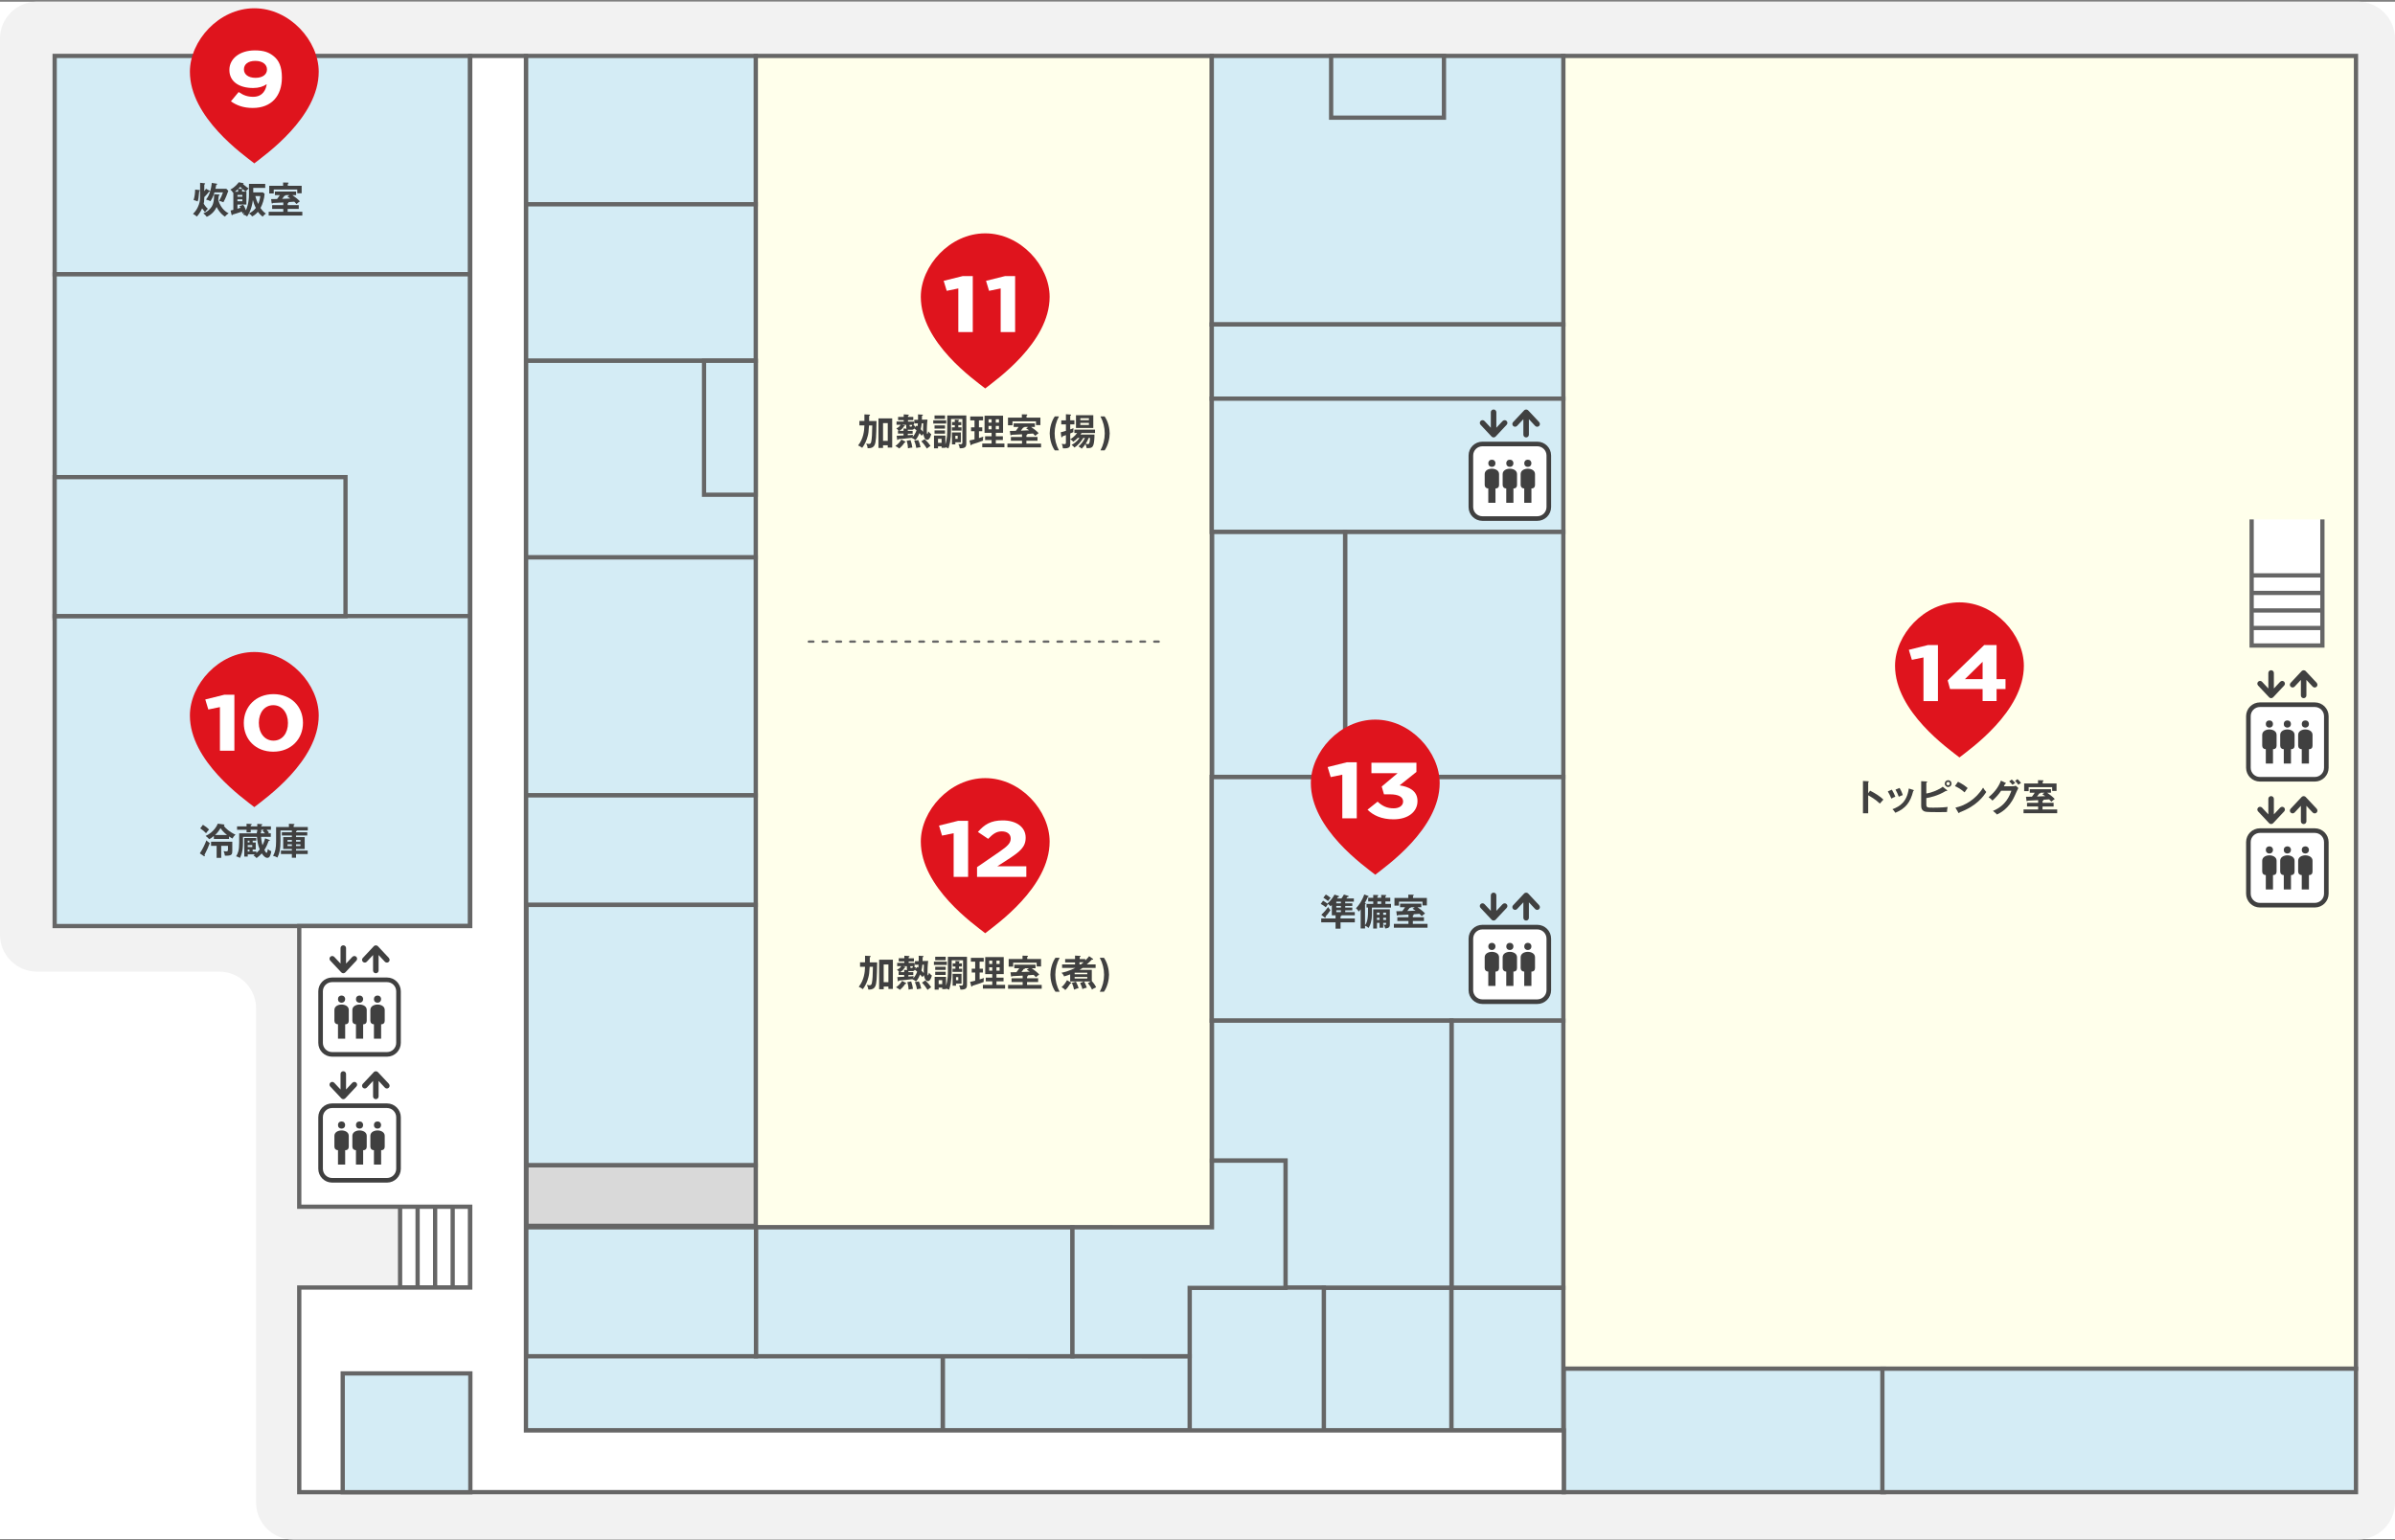 <svg width="1040" height="669" viewBox="0 0 1040 669" fill="none" xmlns="http://www.w3.org/2000/svg">
<rect x="0" y="0" width="1040" height="669" fill="#808080" stroke="none"/>
<g clip-path="url(#clip0_412_5066)">
<path d="M1040 0.74H0V668.53H1040V0.74Z" fill="white"/>
<path d="M674.54 0.74H16C7.2 0.74 0 7.94 0 16.74V406.04C0 414.84 7.2 422.04 16 422.04H95.21C104.01 422.04 111.21 429.24 111.21 438.04V652.72C111.21 661.52 118.41 668.72 127.21 668.72H1023.98C1032.78 668.72 1039.98 661.52 1039.98 652.72V16.74C1039.98 7.94 1032.78 0.74 1023.98 0.74H674.53H674.54Z" fill="#F2F2F2"/>
<path d="M204.18 523.8V559.26H173.73V523.8" fill="white"/>
<path d="M204.18 523.8V559.26H173.73V523.8" stroke="#666666" stroke-width="1.85" stroke-miterlimit="10"/>
<path d="M196.57 559.3V523.8" stroke="#666666" stroke-width="1.85" stroke-miterlimit="10"/>
<path d="M188.95 559.3V523.8" stroke="#666666" stroke-width="1.85" stroke-miterlimit="10"/>
<path d="M181.341 559.3V523.8" stroke="#666666" stroke-width="1.85" stroke-miterlimit="10"/>
<path d="M1023.06 24.29H678.68V594.52H1023.06V24.29Z" fill="#FFFFEB"/>
<path d="M1023.06 24.29H678.68V594.52H1023.06V24.29Z" stroke="#666666" stroke-width="1.85" stroke-miterlimit="10"/>
<path d="M526.2 24.29H328.17V533.13H526.2V24.29Z" fill="#FFFFEB"/>
<path d="M526.2 24.29H328.17V533.13H526.2V24.29Z" stroke="#666666" stroke-width="1.85" stroke-miterlimit="10"/>
<path d="M818.06 594.521H679.06V648.141H818.06V594.521Z" fill="#D4ECF5"/>
<path d="M818.06 594.521H679.06V648.141H818.06V594.521Z" stroke="#666666" stroke-width="1.85" stroke-miterlimit="10"/>
<path d="M1023.06 594.521H817.4V648.141H1023.06V594.521Z" fill="#D4ECF5"/>
<path d="M1023.06 594.521H817.4V648.141H1023.06V594.521Z" stroke="#666666" stroke-width="1.85" stroke-miterlimit="10"/>
<path d="M678.87 24.28H526.2V140.93H678.87V24.28Z" fill="#D4ECF5" stroke="#666666" stroke-width="1.85" stroke-miterlimit="10"/>
<path d="M328.17 24.29H228.39V88.76H328.17V24.29Z" fill="#D4ECF5" stroke="#666666" stroke-width="1.85" stroke-miterlimit="10"/>
<path d="M204.11 24.29H23.74V119.15H204.11V24.29Z" fill="#D4ECF5" stroke="#666666" stroke-width="1.85" stroke-miterlimit="10"/>
<path d="M204.11 119.15H23.74V268.5H204.11V119.15Z" fill="#D4ECF5" stroke="#666666" stroke-width="1.85" stroke-miterlimit="10"/>
<path d="M204.11 267.601H23.74V402.251H204.11V267.601Z" fill="#D4ECF5" stroke="#666666" stroke-width="1.85" stroke-miterlimit="10"/>
<path d="M328.17 88.75H228.39V156.71H328.17V88.75Z" fill="#D4ECF5" stroke="#666666" stroke-width="1.85" stroke-miterlimit="10"/>
<path d="M328.17 156.71H228.39V242.11H328.17V156.71Z" fill="#D4ECF5" stroke="#666666" stroke-width="1.85" stroke-miterlimit="10"/>
<path d="M328.17 242.11H228.39V345.47H328.17V242.11Z" fill="#D4ECF5" stroke="#666666" stroke-width="1.85" stroke-miterlimit="10"/>
<path d="M328.17 345.48H228.39V393.06H328.17V345.48Z" fill="#D4ECF5" stroke="#666666" stroke-width="1.85" stroke-miterlimit="10"/>
<path d="M328.17 393.061H228.6V506.171H328.17V393.061Z" fill="#D4ECF5" stroke="#666666" stroke-width="1.85" stroke-miterlimit="10"/>
<path d="M328.17 506.181H228.6V532.461H328.17V506.181Z" fill="#D9D9D9" stroke="#666666" stroke-width="1.85" stroke-miterlimit="10"/>
<path d="M328.18 156.71H305.72V214.9H328.18V156.71Z" fill="#D4ECF5" stroke="#666666" stroke-width="1.85" stroke-miterlimit="10"/>
<path d="M678.87 140.931H526.2V173.171H678.87V140.931Z" fill="#D4ECF5" stroke="#666666" stroke-width="1.85" stroke-miterlimit="10"/>
<path d="M678.87 173.17H526.2V231.07H678.87V173.17Z" fill="#D4ECF5" stroke="#666666" stroke-width="1.85" stroke-miterlimit="10"/>
<path d="M678.87 337.45H526.2V443.34H678.87V337.45Z" fill="#D4ECF5" stroke="#666666" stroke-width="1.85" stroke-miterlimit="10"/>
<path d="M678.87 443.34H630.29V559.41H678.87V443.34Z" fill="#D4ECF5" stroke="#666666" stroke-width="1.85" stroke-miterlimit="10"/>
<path d="M558.22 443.34H526.29V504.15H558.22V559.41H630.29V443.34H558.22Z" fill="#D4ECF5" stroke="#666666" stroke-width="1.85" stroke-miterlimit="10"/>
<path d="M678.86 231.07H584.09V337.45H678.86V231.07Z" fill="#D4ECF5" stroke="#666666" stroke-width="1.85" stroke-miterlimit="10"/>
<path d="M584.09 231.07H526.35V337.45H584.09V231.07Z" fill="#D4ECF5" stroke="#666666" stroke-width="1.85" stroke-miterlimit="10"/>
<path d="M678.87 559.41H630.22V621.34H678.87V559.41Z" fill="#D4ECF5" stroke="#666666" stroke-width="1.85" stroke-miterlimit="10"/>
<path d="M630.23 559.41H574.86V621.34H630.23V559.41Z" fill="#D4ECF5" stroke="#666666" stroke-width="1.85" stroke-miterlimit="10"/>
<path d="M574.85 559.29H516.61V621.51H574.85V559.29Z" fill="#D4ECF5" stroke="#666666" stroke-width="1.85" stroke-miterlimit="10"/>
<path d="M516.6 621.33H409.37V589.04L516.6 589.1V621.33Z" fill="#D4ECF5" stroke="#666666" stroke-width="1.85" stroke-miterlimit="10"/>
<path d="M409.36 589.04H218.23V621.33H409.36V589.04Z" fill="#D4ECF5" stroke="#666666" stroke-width="1.85" stroke-miterlimit="10"/>
<path d="M465.7 533.11H328.23V589.1H465.7V533.11Z" fill="#D4ECF5" stroke="#666666" stroke-width="1.85" stroke-miterlimit="10"/>
<path d="M328.27 533.11H228.5V589.1H328.27V533.11Z" fill="#D4ECF5" stroke="#666666" stroke-width="1.85" stroke-miterlimit="10"/>
<path d="M465.7 533.11V589.1H516.6V559.41H558.22V504.15H526.29V533.12L465.7 533.11Z" fill="#D4ECF5" stroke="#666666" stroke-width="1.85" stroke-miterlimit="10"/>
<path d="M679.06 621.33H228.39V24.28H204.18V402.25H129.94V524.16H204.18V559.26H129.94V648.15H204.27V648.14H679.06V621.33Z" fill="white" stroke="#666666" stroke-width="1.85" stroke-miterlimit="10"/>
<path d="M204.24 596.57H148.82V648.16H204.24V596.57Z" fill="#D4ECF5" stroke="#666666" stroke-width="1.85" stroke-miterlimit="10"/>
<path d="M977.75 225.62V280.39H1008.47V225.62" fill="white"/>
<path d="M977.75 225.62V280.39H1008.47V225.62" stroke="#666666" stroke-width="1.85" stroke-miterlimit="10"/>
<path d="M1008.51 249.93H977.75" stroke="#666666" stroke-width="1.85" stroke-miterlimit="10"/>
<path d="M1008.51 257.55H977.75" stroke="#666666" stroke-width="1.85" stroke-miterlimit="10"/>
<path d="M1008.51 265.16H977.75" stroke="#666666" stroke-width="1.85" stroke-miterlimit="10"/>
<path d="M1008.51 272.78H977.75" stroke="#666666" stroke-width="1.85" stroke-miterlimit="10"/>
<path d="M990.13 296.14L987.4 299.06V292.32C987.4 291.66 986.87 291.13 986.21 291.13C986.21 291.13 986.21 291.13 986.2 291.13C986.19 291.13 986.2 291.13 986.19 291.13C985.53 291.13 985 291.66 985 292.32V299.06L982.27 296.14C981.82 295.66 981.07 295.64 980.59 296.09C980.11 296.54 980.09 297.29 980.54 297.77L985.33 302.88C985.56 303.13 985.88 303.26 986.2 303.26C986.2 303.26 986.2 303.26 986.21 303.26C986.22 303.26 986.21 303.26 986.22 303.26C986.54 303.26 986.86 303.13 987.09 302.88L991.88 297.77C992.33 297.29 992.31 296.54 991.83 296.09C991.35 295.64 990.6 295.67 990.15 296.14H990.13Z" fill="#404040"/>
<path d="M1006.01 296.619L1001.22 291.509C1001.1 291.379 1000.94 291.289 1000.78 291.229C1000.78 291.229 1000.77 291.229 1000.76 291.219H1000.74C1000.66 291.189 1000.57 291.169 1000.48 291.159C1000.43 291.159 1000.38 291.149 1000.34 291.149C1000.3 291.149 1000.24 291.149 1000.2 291.159C1000.11 291.169 1000.03 291.189 999.94 291.219H999.92C999.92 291.219 999.91 291.219 999.9 291.229C999.74 291.289 999.58 291.379 999.46 291.509L994.67 296.619C994.22 297.099 994.24 297.849 994.72 298.299C995.2 298.749 995.95 298.729 996.4 298.249L999.13 295.329V302.069C999.13 302.729 999.66 303.259 1000.32 303.259C1000.32 303.259 1000.32 303.259 1000.33 303.259C1000.34 303.259 1000.33 303.259 1000.34 303.259C1001 303.259 1001.53 302.729 1001.53 302.069V295.339L1004.26 298.259C1004.71 298.739 1005.46 298.759 1005.94 298.309C1006.42 297.859 1006.44 297.109 1005.99 296.629L1006.01 296.619Z" fill="#404040"/>
<path d="M1005.18 306.1H981.34C978.578 306.1 976.34 308.338 976.34 311.1V333.49C976.34 336.251 978.578 338.49 981.34 338.49H1005.18C1007.94 338.49 1010.18 336.251 1010.18 333.49V311.1C1010.18 308.338 1007.94 306.1 1005.18 306.1Z" fill="white"/>
<path d="M1005.18 306.1H981.34C978.578 306.1 976.34 308.338 976.34 311.1V333.49C976.34 336.251 978.578 338.49 981.34 338.49H1005.18C1007.94 338.49 1010.18 336.251 1010.18 333.49V311.1C1010.18 308.338 1007.94 306.1 1005.18 306.1Z" stroke="#404040" stroke-width="2" stroke-linecap="round" stroke-linejoin="round"/>
<path fill-rule="evenodd" clip-rule="evenodd" d="M999.51 314.49C999.51 315.43 1000.14 316.05 1001.07 316.05C1002 316.05 1002.63 315.42 1002.63 314.49C1002.63 313.56 1002 312.93 1001.07 312.93C1000.14 312.93 999.51 313.56 999.51 314.49ZM991.7 314.49C991.7 315.43 992.33 316.05 993.26 316.05C994.19 316.05 994.82 315.42 994.82 314.49C994.82 313.56 994.19 312.93 993.26 312.93C992.33 312.93 991.7 313.56 991.7 314.49ZM983.9 314.49C983.9 315.43 984.53 316.05 985.46 316.05C986.39 316.05 987.02 315.42 987.02 314.49C987.02 313.56 986.39 312.93 985.46 312.93C984.53 312.93 983.9 313.56 983.9 314.49ZM987.02 331.67V325.43C988.11 325.43 988.58 324.8 988.58 323.87V319.19C988.58 317.63 987.02 316.85 985.46 316.85C983.9 316.85 982.34 317.63 982.34 319.19V323.87C982.34 324.81 982.97 325.43 983.9 325.43V331.67H987.02ZM994.83 331.67V325.43C995.92 325.43 996.39 324.8 996.39 323.87V319.19C996.39 317.63 994.83 316.85 993.27 316.85C991.71 316.85 990.15 317.63 990.15 319.19V323.87C990.15 324.81 990.78 325.43 991.71 325.43V331.67H994.83ZM1002.63 331.67V325.43C1003.72 325.43 1004.19 324.8 1004.19 323.87V319.19C1004.19 317.63 1002.63 316.85 1001.07 316.85C999.51 316.85 997.95 317.63 997.95 319.19V323.87C997.95 324.81 998.58 325.43 999.51 325.43V331.67H1002.63Z" fill="#404040"/>
<path d="M990.13 350.821L987.4 353.741V347.001C987.4 346.341 986.87 345.811 986.21 345.811C986.21 345.811 986.21 345.811 986.2 345.811C986.19 345.811 986.2 345.811 986.19 345.811C985.53 345.811 985 346.341 985 347.001V353.741L982.27 350.821C981.82 350.341 981.07 350.321 980.59 350.771C980.11 351.221 980.09 351.971 980.54 352.451L985.33 357.561C985.56 357.811 985.88 357.941 986.2 357.941C986.2 357.941 986.2 357.941 986.21 357.941C986.22 357.941 986.21 357.941 986.22 357.941C986.54 357.941 986.86 357.811 987.09 357.561L991.88 352.451C992.33 351.971 992.31 351.221 991.83 350.771C991.35 350.321 990.6 350.351 990.15 350.821H990.13Z" fill="#404040"/>
<path d="M1006.01 351.3L1001.22 346.19C1001.1 346.06 1000.94 345.97 1000.78 345.91C1000.78 345.91 1000.77 345.91 1000.76 345.9H1000.74C1000.66 345.87 1000.57 345.85 1000.48 345.84C1000.43 345.84 1000.38 345.83 1000.34 345.83C1000.3 345.83 1000.24 345.83 1000.2 345.84C1000.11 345.85 1000.03 345.87 999.94 345.9H999.92C999.92 345.9 999.91 345.9 999.9 345.91C999.74 345.97 999.58 346.06 999.46 346.19L994.67 351.3C994.22 351.78 994.24 352.53 994.72 352.98C995.2 353.43 995.95 353.41 996.4 352.93L999.13 350.01V356.75C999.13 357.41 999.66 357.94 1000.32 357.94C1000.32 357.94 1000.32 357.94 1000.33 357.94C1000.34 357.94 1000.33 357.94 1000.34 357.94C1001 357.94 1001.53 357.41 1001.53 356.75V350.02L1004.26 352.94C1004.71 353.42 1005.46 353.44 1005.94 352.99C1006.42 352.54 1006.44 351.79 1005.99 351.31L1006.01 351.3Z" fill="#404040"/>
<path d="M1005.18 360.791H981.34C978.578 360.791 976.34 363.03 976.34 365.791V388.181C976.34 390.942 978.578 393.181 981.34 393.181H1005.18C1007.94 393.181 1010.18 390.942 1010.18 388.181V365.791C1010.18 363.03 1007.94 360.791 1005.18 360.791Z" fill="white"/>
<path d="M1005.18 360.791H981.34C978.578 360.791 976.34 363.03 976.34 365.791V388.181C976.34 390.942 978.578 393.181 981.34 393.181H1005.18C1007.94 393.181 1010.18 390.942 1010.18 388.181V365.791C1010.18 363.03 1007.94 360.791 1005.18 360.791Z" stroke="#404040" stroke-width="2" stroke-linecap="round" stroke-linejoin="round"/>
<path fill-rule="evenodd" clip-rule="evenodd" d="M999.51 369.18C999.51 370.12 1000.14 370.74 1001.07 370.74C1002 370.74 1002.63 370.11 1002.63 369.18C1002.63 368.25 1002 367.62 1001.07 367.62C1000.14 367.62 999.51 368.25 999.51 369.18ZM991.7 369.18C991.7 370.12 992.33 370.74 993.26 370.74C994.19 370.74 994.82 370.11 994.82 369.18C994.82 368.25 994.19 367.62 993.26 367.62C992.33 367.62 991.7 368.25 991.7 369.18ZM983.9 369.18C983.9 370.12 984.53 370.74 985.46 370.74C986.39 370.74 987.02 370.11 987.02 369.18C987.02 368.25 986.39 367.62 985.46 367.62C984.53 367.62 983.9 368.25 983.9 369.18ZM987.02 386.35V380.11C988.11 380.11 988.58 379.48 988.58 378.55V373.87C988.58 372.31 987.02 371.53 985.46 371.53C983.9 371.53 982.34 372.31 982.34 373.87V378.55C982.34 379.49 982.97 380.11 983.9 380.11V386.35H987.02ZM994.83 386.35V380.11C995.92 380.11 996.39 379.48 996.39 378.55V373.87C996.39 372.31 994.83 371.53 993.27 371.53C991.71 371.53 990.15 372.31 990.15 373.87V378.55C990.15 379.49 990.78 380.11 991.71 380.11V386.35H994.83ZM1002.63 386.35V380.11C1003.72 380.11 1004.19 379.48 1004.19 378.55V373.87C1004.19 372.31 1002.63 371.53 1001.07 371.53C999.51 371.53 997.95 372.31 997.95 373.87V378.55C997.95 379.49 998.58 380.11 999.51 380.11V386.35H1002.63Z" fill="#404040"/>
<path d="M153 415.63L150.27 418.55V411.81C150.27 411.15 149.74 410.62 149.08 410.62C149.08 410.62 149.08 410.62 149.07 410.62C149.06 410.62 149.07 410.62 149.06 410.62C148.4 410.62 147.87 411.15 147.87 411.81V418.55L145.14 415.63C144.69 415.15 143.94 415.13 143.46 415.58C142.98 416.03 142.96 416.78 143.41 417.26L148.2 422.37C148.43 422.62 148.75 422.75 149.07 422.75C149.07 422.75 149.07 422.75 149.08 422.75C149.09 422.75 149.08 422.75 149.09 422.75C149.41 422.75 149.73 422.62 149.96 422.37L154.75 417.26C155.2 416.78 155.18 416.03 154.7 415.58C154.22 415.13 153.47 415.16 153.02 415.63H153Z" fill="#404040"/>
<path d="M168.88 416.11L164.09 411C163.97 410.87 163.81 410.78 163.65 410.72C163.65 410.72 163.64 410.72 163.63 410.71H163.61C163.53 410.68 163.44 410.66 163.35 410.65C163.3 410.65 163.25 410.64 163.21 410.64C163.17 410.64 163.11 410.64 163.07 410.65C162.98 410.66 162.9 410.68 162.81 410.71H162.79C162.79 410.71 162.78 410.71 162.77 410.72C162.61 410.78 162.45 410.87 162.33 411L157.54 416.11C157.09 416.59 157.11 417.34 157.59 417.79C158.07 418.24 158.82 418.22 159.27 417.74L162 414.82V421.56C162 422.22 162.53 422.75 163.19 422.75C163.19 422.75 163.19 422.75 163.2 422.75C163.21 422.75 163.2 422.75 163.21 422.75C163.87 422.75 164.4 422.22 164.4 421.56V414.83L167.13 417.75C167.58 418.23 168.33 418.25 168.81 417.8C169.29 417.35 169.31 416.6 168.86 416.12L168.88 416.11Z" fill="#404040"/>
<path d="M168.05 425.6H144.21C141.449 425.6 139.21 427.838 139.21 430.6V452.99C139.21 455.751 141.449 457.99 144.21 457.99H168.05C170.811 457.99 173.05 455.751 173.05 452.99V430.6C173.05 427.838 170.811 425.6 168.05 425.6Z" fill="white"/>
<path d="M168.05 425.6H144.21C141.449 425.6 139.21 427.838 139.21 430.6V452.99C139.21 455.751 141.449 457.99 144.21 457.99H168.05C170.811 457.99 173.05 455.751 173.05 452.99V430.6C173.05 427.838 170.811 425.6 168.05 425.6Z" stroke="#404040" stroke-width="2" stroke-linecap="round" stroke-linejoin="round"/>
<path fill-rule="evenodd" clip-rule="evenodd" d="M162.37 433.99C162.37 434.93 163 435.55 163.93 435.55C164.86 435.55 165.49 434.92 165.49 433.99C165.49 433.06 164.86 432.43 163.93 432.43C163 432.43 162.37 433.06 162.37 433.99ZM154.57 433.99C154.57 434.93 155.2 435.55 156.13 435.55C157.06 435.55 157.69 434.92 157.69 433.99C157.69 433.06 157.06 432.43 156.13 432.43C155.2 432.43 154.57 433.06 154.57 433.99ZM146.76 433.99C146.76 434.93 147.39 435.55 148.32 435.55C149.25 435.55 149.88 434.92 149.88 433.99C149.88 433.06 149.25 432.43 148.32 432.43C147.39 432.43 146.76 433.06 146.76 433.99ZM149.89 451.16V444.92C150.98 444.92 151.45 444.29 151.45 443.36V438.68C151.45 437.12 149.89 436.34 148.33 436.34C146.77 436.34 145.21 437.12 145.21 438.68V443.36C145.21 444.3 145.84 444.92 146.77 444.92V451.16H149.89ZM157.69 451.16V444.92C158.78 444.92 159.25 444.29 159.25 443.36V438.68C159.25 437.12 157.69 436.34 156.13 436.34C154.57 436.34 153.01 437.12 153.01 438.68V443.36C153.01 444.3 153.64 444.92 154.57 444.92V451.16H157.69ZM165.5 451.16V444.92C166.59 444.92 167.06 444.29 167.06 443.36V438.68C167.06 437.12 165.5 436.34 163.94 436.34C162.38 436.34 160.82 437.12 160.82 438.68V443.36C160.82 444.3 161.45 444.92 162.38 444.92V451.16H165.5Z" fill="#404040"/>
<path d="M652.5 392.74L649.77 395.66V388.92C649.77 388.26 649.24 387.73 648.58 387.73C648.58 387.73 648.58 387.73 648.57 387.73C648.56 387.73 648.57 387.73 648.56 387.73C647.9 387.73 647.37 388.26 647.37 388.92V395.66L644.64 392.74C644.19 392.26 643.44 392.24 642.96 392.69C642.48 393.14 642.46 393.89 642.91 394.37L647.7 399.48C647.93 399.73 648.25 399.86 648.57 399.86C648.57 399.86 648.57 399.86 648.58 399.86C648.59 399.86 648.58 399.86 648.59 399.86C648.91 399.86 649.23 399.73 649.46 399.48L654.25 394.37C654.7 393.89 654.68 393.14 654.2 392.69C653.72 392.24 652.97 392.27 652.52 392.74H652.5Z" fill="#404040"/>
<path d="M668.38 393.22L663.59 388.11C663.47 387.98 663.31 387.89 663.15 387.83C663.15 387.83 663.14 387.83 663.13 387.82H663.11C663.03 387.79 662.94 387.77 662.85 387.76C662.8 387.76 662.75 387.75 662.71 387.75C662.67 387.75 662.61 387.75 662.57 387.76C662.48 387.77 662.4 387.79 662.31 387.82H662.29C662.29 387.82 662.28 387.82 662.27 387.83C662.11 387.89 661.95 387.98 661.83 388.11L657.04 393.22C656.59 393.7 656.61 394.45 657.09 394.9C657.57 395.35 658.32 395.33 658.77 394.85L661.5 391.93V398.67C661.5 399.33 662.03 399.86 662.69 399.86C662.69 399.86 662.69 399.86 662.7 399.86C662.71 399.86 662.7 399.86 662.71 399.86C663.37 399.86 663.9 399.33 663.9 398.67V391.94L666.63 394.86C667.08 395.34 667.83 395.36 668.31 394.91C668.79 394.46 668.81 393.71 668.36 393.23L668.38 393.22Z" fill="#404040"/>
<path d="M667.55 402.711H643.71C640.949 402.711 638.71 404.95 638.71 407.711V430.101C638.71 432.862 640.949 435.101 643.71 435.101H667.55C670.311 435.101 672.55 432.862 672.55 430.101V407.711C672.55 404.95 670.311 402.711 667.55 402.711Z" fill="white"/>
<path d="M667.55 402.711H643.71C640.949 402.711 638.71 404.95 638.71 407.711V430.101C638.71 432.862 640.949 435.101 643.71 435.101H667.55C670.311 435.101 672.55 432.862 672.55 430.101V407.711C672.55 404.95 670.311 402.711 667.55 402.711Z" stroke="#404040" stroke-width="2" stroke-linecap="round" stroke-linejoin="round"/>
<path fill-rule="evenodd" clip-rule="evenodd" d="M661.88 411.1C661.88 412.04 662.51 412.66 663.44 412.66C664.37 412.66 665 412.03 665 411.1C665 410.17 664.37 409.54 663.44 409.54C662.51 409.54 661.88 410.17 661.88 411.1ZM654.07 411.1C654.07 412.04 654.7 412.66 655.63 412.66C656.56 412.66 657.19 412.03 657.19 411.1C657.19 410.17 656.56 409.54 655.63 409.54C654.7 409.54 654.07 410.17 654.07 411.1ZM646.27 411.1C646.27 412.04 646.9 412.66 647.83 412.66C648.76 412.66 649.39 412.03 649.39 411.1C649.39 410.17 648.76 409.54 647.83 409.54C646.9 409.54 646.27 410.17 646.27 411.1ZM649.39 428.27V422.03C650.48 422.03 650.95 421.4 650.95 420.47V415.79C650.95 414.23 649.39 413.45 647.83 413.45C646.27 413.45 644.71 414.23 644.71 415.79V420.47C644.71 421.41 645.34 422.03 646.27 422.03V428.27H649.39ZM657.19 428.27V422.03C658.28 422.03 658.75 421.4 658.75 420.47V415.79C658.75 414.23 657.19 413.45 655.63 413.45C654.07 413.45 652.51 414.23 652.51 415.79V420.47C652.51 421.41 653.14 422.03 654.07 422.03V428.27H657.19ZM665 428.27V422.03C666.09 422.03 666.56 421.4 666.56 420.47V415.79C666.56 414.23 665 413.45 663.44 413.45C661.88 413.45 660.32 414.23 660.32 415.79V420.47C660.32 421.41 660.95 422.03 661.88 422.03V428.27H665Z" fill="#404040"/>
<path d="M652.5 182.88L649.77 185.8V179.06C649.77 178.4 649.24 177.87 648.58 177.87C648.58 177.87 648.58 177.87 648.57 177.87C648.56 177.87 648.57 177.87 648.56 177.87C647.9 177.87 647.37 178.4 647.37 179.06V185.8L644.64 182.88C644.19 182.4 643.44 182.38 642.96 182.83C642.48 183.28 642.46 184.03 642.91 184.51L647.7 189.62C647.93 189.87 648.25 190 648.57 190C648.57 190 648.57 190 648.58 190C648.59 190 648.58 190 648.59 190C648.91 190 649.23 189.87 649.46 189.62L654.25 184.51C654.7 184.03 654.68 183.28 654.2 182.83C653.72 182.38 652.97 182.41 652.52 182.88H652.5Z" fill="#404040"/>
<path d="M668.38 183.36L663.59 178.25C663.47 178.12 663.31 178.03 663.15 177.97C663.15 177.97 663.14 177.97 663.13 177.96H663.11C663.03 177.93 662.94 177.91 662.85 177.9C662.8 177.9 662.75 177.89 662.71 177.89C662.67 177.89 662.61 177.89 662.57 177.9C662.48 177.91 662.4 177.93 662.31 177.96H662.29C662.29 177.96 662.28 177.96 662.27 177.97C662.11 178.03 661.95 178.12 661.83 178.25L657.04 183.36C656.59 183.84 656.61 184.59 657.09 185.04C657.57 185.49 658.32 185.47 658.77 184.99L661.5 182.07V188.81C661.5 189.47 662.03 190 662.69 190C662.69 190 662.69 190 662.7 190C662.71 190 662.7 190 662.71 190C663.37 190 663.9 189.47 663.9 188.81V182.08L666.63 185C667.08 185.48 667.83 185.5 668.31 185.05C668.79 184.6 668.81 183.85 668.36 183.37L668.38 183.36Z" fill="#404040"/>
<path d="M667.55 192.851H643.71C640.949 192.851 638.71 195.089 638.71 197.851V220.241C638.71 223.002 640.949 225.241 643.71 225.241H667.55C670.311 225.241 672.55 223.002 672.55 220.241V197.851C672.55 195.089 670.311 192.851 667.55 192.851Z" fill="white"/>
<path d="M667.55 192.851H643.71C640.949 192.851 638.71 195.089 638.71 197.851V220.241C638.71 223.002 640.949 225.241 643.71 225.241H667.55C670.311 225.241 672.55 223.002 672.55 220.241V197.851C672.55 195.089 670.311 192.851 667.55 192.851Z" stroke="#404040" stroke-width="2" stroke-linecap="round" stroke-linejoin="round"/>
<path fill-rule="evenodd" clip-rule="evenodd" d="M661.88 201.24C661.88 202.18 662.51 202.8 663.44 202.8C664.37 202.8 665 202.17 665 201.24C665 200.31 664.37 199.68 663.44 199.68C662.51 199.68 661.88 200.31 661.88 201.24ZM654.07 201.24C654.07 202.18 654.7 202.8 655.63 202.8C656.56 202.8 657.19 202.17 657.19 201.24C657.19 200.31 656.56 199.68 655.63 199.68C654.7 199.68 654.07 200.31 654.07 201.24ZM646.27 201.24C646.27 202.18 646.9 202.8 647.83 202.8C648.76 202.8 649.39 202.17 649.39 201.24C649.39 200.31 648.76 199.68 647.83 199.68C646.9 199.68 646.27 200.31 646.27 201.24ZM649.39 218.41V212.17C650.48 212.17 650.95 211.54 650.95 210.61V205.93C650.95 204.37 649.39 203.59 647.83 203.59C646.27 203.59 644.71 204.37 644.71 205.93V210.61C644.71 211.55 645.34 212.17 646.27 212.17V218.41H649.39ZM657.19 218.41V212.17C658.28 212.17 658.75 211.54 658.75 210.61V205.93C658.75 204.37 657.19 203.59 655.63 203.59C654.07 203.59 652.51 204.37 652.51 205.93V210.61C652.51 211.55 653.14 212.17 654.07 212.17V218.41H657.19ZM665 218.41V212.17C666.09 212.17 666.56 211.54 666.56 210.61V205.93C666.56 204.37 665 203.59 663.44 203.59C661.88 203.59 660.32 204.37 660.32 205.93V210.61C660.32 211.55 660.95 212.17 661.88 212.17V218.41H665Z" fill="#404040"/>
<path d="M153 470.321L150.27 473.241V466.501C150.27 465.841 149.74 465.311 149.08 465.311C149.08 465.311 149.08 465.311 149.07 465.311C149.06 465.311 149.07 465.311 149.06 465.311C148.4 465.311 147.87 465.841 147.87 466.501V473.241L145.14 470.321C144.69 469.841 143.94 469.821 143.46 470.271C142.98 470.721 142.96 471.471 143.41 471.951L148.2 477.061C148.43 477.311 148.75 477.441 149.07 477.441C149.07 477.441 149.07 477.441 149.08 477.441C149.09 477.441 149.08 477.441 149.09 477.441C149.41 477.441 149.73 477.311 149.96 477.061L154.75 471.951C155.2 471.471 155.18 470.721 154.7 470.271C154.22 469.821 153.47 469.851 153.02 470.321H153Z" fill="#404040"/>
<path d="M168.88 470.8L164.09 465.69C163.97 465.56 163.81 465.47 163.65 465.41C163.65 465.41 163.64 465.41 163.63 465.4H163.61C163.53 465.37 163.44 465.35 163.35 465.34C163.3 465.34 163.25 465.33 163.21 465.33C163.17 465.33 163.11 465.33 163.07 465.34C162.98 465.35 162.9 465.37 162.81 465.4H162.79C162.79 465.4 162.78 465.4 162.77 465.41C162.61 465.47 162.45 465.56 162.33 465.69L157.54 470.8C157.09 471.28 157.11 472.03 157.59 472.48C158.07 472.93 158.82 472.91 159.27 472.43L162 469.51V476.25C162 476.91 162.53 477.44 163.19 477.44C163.19 477.44 163.19 477.44 163.2 477.44C163.21 477.44 163.2 477.44 163.21 477.44C163.87 477.44 164.4 476.91 164.4 476.25V469.52L167.13 472.44C167.58 472.92 168.33 472.94 168.81 472.49C169.29 472.04 169.31 471.29 168.86 470.81L168.88 470.8Z" fill="#404040"/>
<path d="M168.05 480.291H144.21C141.449 480.291 139.21 482.53 139.21 485.291V507.681C139.21 510.442 141.449 512.681 144.21 512.681H168.05C170.811 512.681 173.05 510.442 173.05 507.681V485.291C173.05 482.53 170.811 480.291 168.05 480.291Z" fill="white"/>
<path d="M168.05 480.291H144.21C141.449 480.291 139.21 482.53 139.21 485.291V507.681C139.21 510.442 141.449 512.681 144.21 512.681H168.05C170.811 512.681 173.05 510.442 173.05 507.681V485.291C173.05 482.53 170.811 480.291 168.05 480.291Z" stroke="#404040" stroke-width="2" stroke-linecap="round" stroke-linejoin="round"/>
<path fill-rule="evenodd" clip-rule="evenodd" d="M162.37 488.68C162.37 489.62 163 490.24 163.93 490.24C164.86 490.24 165.49 489.61 165.49 488.68C165.49 487.75 164.86 487.12 163.93 487.12C163 487.12 162.37 487.75 162.37 488.68ZM154.57 488.68C154.57 489.62 155.2 490.24 156.13 490.24C157.06 490.24 157.69 489.61 157.69 488.68C157.69 487.75 157.06 487.12 156.13 487.12C155.2 487.12 154.57 487.75 154.57 488.68ZM146.76 488.68C146.76 489.62 147.39 490.24 148.32 490.24C149.25 490.24 149.88 489.61 149.88 488.68C149.88 487.75 149.25 487.12 148.32 487.12C147.39 487.12 146.76 487.75 146.76 488.68ZM149.89 505.85V499.61C150.98 499.61 151.45 498.98 151.45 498.05V493.37C151.45 491.81 149.89 491.03 148.33 491.03C146.77 491.03 145.21 491.81 145.21 493.37V498.05C145.21 498.99 145.84 499.61 146.77 499.61V505.85H149.89ZM157.69 505.85V499.61C158.78 499.61 159.25 498.98 159.25 498.05V493.37C159.25 491.81 157.69 491.03 156.13 491.03C154.57 491.03 153.01 491.81 153.01 493.37V498.05C153.01 498.99 153.64 499.61 154.57 499.61V505.85H157.69ZM165.5 505.85V499.61C166.59 499.61 167.06 498.98 167.06 498.05V493.37C167.06 491.81 165.5 491.03 163.94 491.03C162.38 491.03 160.82 491.81 160.82 493.37V498.05C160.82 498.99 161.45 499.61 162.38 499.61V505.85H165.5Z" fill="#404040"/>
<path d="M375.65 415.14L377.79 415.24C377.92 415.24 378.09 415.3 378.09 415.45C378.09 415.64 377.88 415.74 377.69 415.83V418.02H380.89C380.76 424.95 380.71 427.14 380.04 428.5C379.59 429.38 378.78 429.84 377.43 429.84C377.27 429.84 377.19 429.84 377.03 429.81C377 429.12 376.76 428.4 376.42 427.81C377.04 427.94 377.41 427.97 377.64 427.97C378.2 427.97 378.46 427.67 378.6 426.98C378.9 425.51 379 423.59 379.06 419.95H377.65C377.44 422.94 377.41 423.3 377.06 424.62C376.6 426.44 375.81 428.17 374.69 429.66C374.18 429.24 373.15 428.73 372.9 428.62C375.16 425.83 375.59 422.35 375.64 419.94H373.46V418H375.64V415.12L375.65 415.14ZM383.74 428.54V429.71H381.75V416.87H387.72V429.56H385.78V428.54H383.73H383.74ZM385.78 426.63V418.93H383.73V426.63H385.78Z" fill="#404040"/>
<path d="M393.341 426.94C393.441 426.99 393.521 427.05 393.521 427.15C393.521 427.34 393.331 427.34 393.091 427.36C392.271 428.64 391.301 429.54 390.791 429.95C389.971 429.34 389.721 429.17 389.091 428.86C390.191 428.08 390.901 427.36 391.731 426.07L393.351 426.93L393.341 426.94ZM397.341 419.08L397.291 417.5L398.941 417.48C398.971 416.28 398.921 415.5 398.911 415.14L400.721 415.25C400.861 415.27 401.061 415.28 401.061 415.44C401.061 415.6 400.871 415.7 400.641 415.78C400.641 416.04 400.621 417.2 400.621 417.44L403.051 417.39C402.791 419.29 402.751 421.55 402.751 422.19C402.751 422.48 402.751 423.66 402.941 423.66C403.151 423.66 403.361 422.75 403.401 422.51C403.881 423.1 404.181 423.42 404.661 423.74C404.041 426 403.351 426.17 402.881 426.17C401.651 426.17 401.311 424.15 401.211 423.59C401.001 423.8 400.921 423.91 400.511 424.42C400.321 424.16 400.171 423.96 399.551 423.28C399.411 423.62 398.721 425.34 397.791 426.32C397.391 425.97 396.671 425.52 396.191 425.36L396.241 425.31C393.231 425.66 392.901 425.69 390.411 425.9C390.271 426.16 390.201 426.27 390.061 426.27C389.881 426.27 389.851 426.06 389.841 425.9L389.651 424.41C390.111 424.41 392.191 424.3 392.631 424.28V423.48H390.211V422.25H390.501C390.101 421.67 389.751 421.42 389.481 421.23C390.331 420.83 390.841 420.51 391.371 419.66H389.591V418.24H392.711V417.62H390.261V416.23H392.711V415.13L394.651 415.26C394.791 415.28 394.951 415.29 394.951 415.45C394.951 415.59 394.771 415.66 394.571 415.74V416.24H396.861V417.63H394.571V418.25H397.191V419.67H396.711C397.291 420.07 397.511 420.15 397.741 420.25C397.641 420.54 397.581 420.68 397.451 420.95L398.321 419.99C398.481 420.12 398.511 420.13 398.751 420.31C398.851 419.62 398.861 419.33 398.881 419.05L397.341 419.07V419.08ZM392.631 422.28V421.26L393.961 421.34C393.881 421.2 393.801 421.04 393.801 420.67V419.69H391.961L392.991 419.93C393.071 419.95 393.231 419.99 393.231 420.12C393.231 420.3 393.041 420.31 392.801 420.34C392.341 421.2 391.741 421.8 390.741 422.28H392.651H392.631ZM395.671 426.31C396.091 427.46 396.251 428.26 396.451 429.53C395.731 429.59 395.311 429.66 394.561 429.88C394.531 428.86 394.321 427.64 394.001 426.6L395.671 426.31ZM394.471 424.18C394.811 424.16 396.391 424.05 396.741 424.02C396.721 424.16 396.601 424.87 396.601 424.95C397.741 423.61 398.201 422.29 398.281 422.07C397.801 421.64 397.511 421.43 397.261 421.27C397.121 421.46 396.881 421.8 396.351 421.8H395.001C394.891 421.8 394.731 421.8 394.601 421.77C394.551 421.79 394.541 421.8 394.471 421.8V422.28H396.581V423.51H394.471V424.18ZM395.281 419.69V420.03C395.281 420.25 395.311 420.45 395.621 420.45H395.971C396.241 420.45 396.341 420.21 396.451 419.7H395.281V419.69ZM399.001 426.28C399.531 427.35 399.831 428.54 400.031 429.39C399.181 429.47 398.481 429.65 398.191 429.73C398.051 428.8 397.821 427.86 397.261 426.58L399.001 426.29V426.28ZM400.541 419.03C400.441 420.01 400.351 420.69 400.121 421.58C400.361 421.84 400.811 422.3 401.131 422.68C401.101 421.88 401.111 421.61 401.191 419.01L400.531 419.03H400.541ZM401.821 425.86C402.641 426.61 403.731 427.86 404.351 428.82C403.921 429.08 403.311 429.56 402.781 429.97C402.171 428.93 401.261 427.71 400.351 426.83L401.821 425.85V425.86Z" fill="#404040"/>
<path d="M411.16 417.72V419.13H405.54V417.72H411.16ZM411.61 415.6H419.9V427.77C419.9 429.26 419.4 429.9 417.05 429.85C416.94 429.11 416.78 428.65 416.46 428.04C416.72 428.09 416.96 428.1 417.34 428.1C418.11 428.1 418.19 427.89 418.19 427.17V417.12H413.26V421.6C413.26 426.53 412.52 428.72 412.14 429.92C411.92 429.79 411.66 429.65 410.81 429.39V429.65H409.16V429.01H407.61V429.86H405.86V424.32H410.81V428.19C411.61 425.64 411.61 423.15 411.61 421.58V415.59V415.6ZM410.65 415.59V417.09H406.1V415.59H410.65ZM410.65 419.94V421.3H406.1V419.94H410.65ZM410.65 422.09V423.5H406.1V422.09H410.65ZM407.6 425.75V427.49H409.15V425.75H407.6ZM417.7 418.47V419.83H416.42V420.76H417.8V422.17H413.64V420.76H414.89V419.83H413.71V418.47H414.89V417.4L416.43 417.5C416.54 417.5 416.73 417.55 416.73 417.71C416.73 417.82 416.54 417.92 416.43 417.97V418.48H417.71L417.7 418.47ZM417.53 422.98V427.25H415.14V428.15H413.67V422.98H417.53ZM415.14 424.42V425.75H416.13V424.42H415.14Z" fill="#404040"/>
<path d="M425.391 420.76H426.831V422.44H425.391V425.42C425.871 425.28 426.641 425.05 427.251 424.8C427.141 425.34 427.141 425.52 427.151 426.53C426.431 426.88 423.921 427.68 422.281 428.19C422.171 428.48 422.121 428.56 421.991 428.56C421.811 428.56 421.751 428.4 421.701 428.21L421.271 426.48C422.301 426.29 423.141 426.08 423.461 425.98V422.44H421.961V420.76H423.461V417.73H421.601V416.05H427.171V417.73H425.381V420.76H425.391ZM436.451 427.79V429.42H426.811V427.79H430.881V426.27H428.051V424.65H430.881V423.13H427.821V415.72H435.861V423.13H432.711V424.65H435.781V426.27H432.711V427.79H436.461H436.451ZM430.881 418.71V417.27H429.551V418.71H430.881ZM429.551 420.15V421.62H430.881V420.15H429.551ZM434.081 418.71V417.27H432.701V418.71H434.081ZM432.701 420.15V421.62H434.081V420.15H432.701Z" fill="#404040"/>
<path d="M445.98 424.94H450.8V426.57H445.98V427.82H452.35V429.48H437.74V427.82H444.08V426.57H439.25V424.94H444.08V423.79C441.86 423.92 441.6 423.93 439.57 424.01C439.43 424.2 439.36 424.25 439.27 424.25C439.11 424.25 439.05 424.12 439.01 423.93L438.8 422.33C439.04 422.33 439.26 422.33 441.38 422.28C441.78 421.8 442.12 421.3 442.6 420.58H440.44V419.03H449.66V420.58H448.01C449.1 421.3 450.67 422.56 451.29 423.3C450.94 423.52 450.17 424.1 449.85 424.47C449.64 424.23 449.42 423.97 448.86 423.45C447.45 423.56 447.29 423.58 446.25 423.64C446.31 423.67 446.41 423.69 446.41 423.82C446.41 423.98 446.27 424.03 445.99 424.14V424.94H445.98ZM452.07 416.55V419.8H450.16V418.15H439.95V419.88H438V416.55H444.02V415.11L446.15 415.16C446.26 415.16 446.39 415.21 446.39 415.37C446.39 415.51 446.31 415.55 446.05 415.69V416.55H452.07ZM446.82 420.58H445.15C445.21 420.85 444.77 420.85 444.61 420.85C444.15 421.52 443.7 422.05 443.57 422.21C444.35 422.18 446.19 422.11 447.16 422.05C446.78 421.78 446.47 421.59 445.88 421.22L446.82 420.58Z" fill="#404040"/>
<path d="M458.32 430.781C456.74 428.561 456.11 425.391 456.11 423.401C456.11 421.301 456.78 418.181 458.32 416.021H460.13C458.9 418.291 458.26 420.821 458.26 423.401C458.26 425.981 458.9 428.511 460.13 430.781H458.32Z" fill="#404040"/>
<path d="M474.501 416.42C474.561 416.47 474.691 416.58 474.691 416.69C474.691 416.72 474.671 416.87 474.501 416.87C474.371 416.87 474.261 416.82 474.181 416.77C473.761 417.22 473.281 417.71 471.921 418.9H475.761V420.44H470.131C469.491 420.87 469.201 421.03 468.831 421.26H474.101V426.13C475.361 427.54 475.801 428.43 475.971 428.85C474.991 429.25 474.431 429.67 474.181 429.84C473.731 428.78 473.161 428 472.401 427.05L473.631 426.31H470.761C471.161 426.98 471.751 428.31 471.931 428.97C470.761 429.26 470.311 429.5 470.031 429.66C469.851 428.81 469.291 427.53 469.021 427L470.671 426.31H464.711V423.24C464.131 423.46 462.891 423.94 462.071 424.12C461.781 423.3 461.171 422.76 460.931 422.54C462.241 422.32 464.841 421.48 466.951 420.44H461.201V418.9H466.821V418.04H462.531V416.58H466.821V415.08L468.921 415.21C469.031 415.21 469.241 415.23 469.241 415.42C469.241 415.63 468.971 415.68 468.841 415.71V416.59H471.271V417.2C472.341 416.16 472.761 415.58 472.941 415.33L474.491 416.43L474.501 416.42ZM465.071 426.81C465.171 426.87 465.261 426.94 465.261 427.05C465.261 427.29 464.941 427.24 464.781 427.21C463.791 428.76 463.401 429.29 462.591 430.03C462.091 429.49 461.661 429.17 460.961 428.78C461.861 428.14 462.851 426.67 463.341 425.74L465.071 426.81ZM467.211 426.41C467.821 427.58 468.111 428.38 468.381 429.18C467.631 429.37 467.181 429.53 466.411 429.87C466.121 428.61 465.931 428.03 465.461 426.92L467.211 426.41ZM472.141 423.19V422.53H466.651V423.19H472.141ZM466.651 424.34V425.03H472.141V424.34H466.651ZM469.391 418.9C469.651 418.71 469.981 418.47 470.571 417.96H468.761V418.9H469.381H469.391Z" fill="#404040"/>
<path d="M477.561 430.781C478.791 428.511 479.431 425.981 479.431 423.401C479.431 420.821 478.791 418.291 477.561 416.021H479.371C480.911 418.181 481.581 421.301 481.581 423.401C481.581 425.381 480.961 428.551 479.371 430.781H477.561Z" fill="#404040"/>
<path d="M375.37 180L377.51 180.1C377.64 180.1 377.81 180.16 377.81 180.31C377.81 180.5 377.6 180.6 377.41 180.69V182.88H380.61C380.48 189.81 380.43 192 379.76 193.36C379.31 194.24 378.5 194.7 377.15 194.7C376.99 194.7 376.91 194.7 376.75 194.67C376.72 193.98 376.48 193.26 376.14 192.67C376.76 192.8 377.13 192.83 377.36 192.83C377.92 192.83 378.18 192.53 378.32 191.84C378.62 190.37 378.72 188.45 378.78 184.81H377.37C377.16 187.8 377.13 188.16 376.78 189.48C376.32 191.3 375.53 193.03 374.41 194.52C373.9 194.1 372.87 193.59 372.62 193.48C374.88 190.69 375.31 187.21 375.36 184.8H373.18V182.86H375.36V179.98L375.37 180ZM383.45 193.4V194.57H381.46V181.73H387.43V194.42H385.49V193.4H383.44H383.45ZM385.5 191.49V183.79H383.45V191.49H385.5Z" fill="#404040"/>
<path d="M393.05 191.8C393.15 191.85 393.23 191.91 393.23 192.01C393.23 192.2 393.04 192.2 392.8 192.22C391.98 193.5 391.01 194.4 390.5 194.81C389.68 194.2 389.43 194.03 388.8 193.72C389.9 192.94 390.61 192.22 391.44 190.93L393.06 191.79L393.05 191.8ZM397.05 183.94L397 182.36L398.65 182.34C398.68 181.14 398.63 180.36 398.62 180L400.43 180.11C400.57 180.13 400.77 180.14 400.77 180.3C400.77 180.46 400.58 180.56 400.35 180.64C400.35 180.9 400.33 182.06 400.33 182.3L402.76 182.25C402.5 184.15 402.46 186.41 402.46 187.05C402.46 187.34 402.46 188.52 402.65 188.52C402.86 188.52 403.07 187.61 403.11 187.37C403.59 187.96 403.89 188.28 404.37 188.6C403.75 190.86 403.06 191.03 402.59 191.03C401.36 191.03 401.02 189.01 400.93 188.45C400.72 188.66 400.64 188.77 400.23 189.28C400.04 189.02 399.89 188.82 399.27 188.14C399.13 188.48 398.44 190.2 397.51 191.18C397.11 190.83 396.39 190.38 395.91 190.22L395.96 190.17C392.95 190.52 392.62 190.55 390.13 190.76C389.99 191.02 389.92 191.13 389.78 191.13C389.6 191.13 389.57 190.92 389.56 190.76L389.37 189.27C389.83 189.27 391.91 189.16 392.35 189.14V188.34H389.93V187.11H390.22C389.82 186.53 389.47 186.28 389.2 186.09C390.05 185.69 390.56 185.37 391.09 184.52H389.31V183.1H392.43V182.48H389.98V181.09H392.43V179.99L394.37 180.12C394.51 180.14 394.67 180.15 394.67 180.31C394.67 180.45 394.49 180.52 394.29 180.6V181.1H396.58V182.49H394.29V183.11H396.91V184.53H396.43C397.01 184.93 397.23 185.01 397.45 185.11C397.35 185.4 397.29 185.54 397.16 185.81L398.02 184.85C398.18 184.98 398.21 184.99 398.45 185.17C398.55 184.48 398.56 184.19 398.58 183.91L397.04 183.93L397.05 183.94ZM392.35 187.14V186.12L393.68 186.2C393.6 186.06 393.52 185.9 393.52 185.53V184.55H391.68L392.7 184.79C392.78 184.81 392.94 184.85 392.94 184.98C392.94 185.16 392.75 185.17 392.51 185.2C392.05 186.06 391.45 186.66 390.45 187.14H392.35ZM395.39 191.17C395.81 192.32 395.97 193.12 396.18 194.39C395.46 194.45 395.04 194.52 394.29 194.74C394.26 193.72 394.05 192.5 393.73 191.46L395.39 191.17ZM394.19 189.05C394.53 189.03 396.11 188.92 396.46 188.89C396.44 189.03 396.32 189.74 396.32 189.82C397.46 188.48 397.92 187.16 398 186.94C397.52 186.51 397.23 186.3 396.98 186.14C396.84 186.33 396.6 186.67 396.07 186.67H394.73C394.62 186.67 394.46 186.67 394.33 186.64C394.28 186.66 394.27 186.67 394.2 186.67V187.15H396.31V188.38H394.2V189.05H394.19ZM394.99 184.55V184.89C394.99 185.11 395.02 185.31 395.33 185.31H395.68C395.95 185.31 396.05 185.07 396.16 184.56H394.99V184.55ZM398.72 191.14C399.25 192.21 399.55 193.4 399.74 194.25C398.89 194.33 398.19 194.51 397.9 194.59C397.76 193.66 397.53 192.72 396.97 191.44L398.72 191.15V191.14ZM400.25 183.89C400.15 184.87 400.06 185.55 399.83 186.44C400.07 186.7 400.52 187.16 400.84 187.54C400.81 186.74 400.82 186.47 400.9 183.87L400.24 183.89H400.25ZM401.53 190.73C402.35 191.48 403.44 192.73 404.06 193.69C403.63 193.95 403.02 194.43 402.49 194.84C401.88 193.8 400.97 192.58 400.06 191.7L401.53 190.72V190.73Z" fill="#404040"/>
<path d="M410.87 182.58V183.99H405.25V182.58H410.87ZM411.32 180.47H419.61V192.64C419.61 194.13 419.11 194.77 416.76 194.72C416.65 193.98 416.49 193.52 416.17 192.91C416.43 192.96 416.67 192.97 417.05 192.97C417.82 192.97 417.9 192.76 417.9 192.04V181.99H412.97V186.47C412.97 191.4 412.23 193.59 411.85 194.79C411.63 194.66 411.37 194.52 410.52 194.26V194.52H408.87V193.88H407.32V194.73H405.58V189.19H410.53V193.06C411.33 190.51 411.33 188.02 411.33 186.45V180.46L411.32 180.47ZM410.36 180.45V181.95H405.81V180.45H410.36ZM410.36 184.8V186.16H405.81V184.8H410.36ZM410.36 186.95V188.36H405.81V186.95H410.36ZM407.32 190.61V192.35H408.87V190.61H407.32ZM417.42 183.33V184.69H416.14V185.62H417.52V187.03H413.36V185.62H414.61V184.69H413.43V183.33H414.61V182.26L416.15 182.36C416.26 182.36 416.45 182.41 416.45 182.57C416.45 182.68 416.26 182.78 416.15 182.83V183.34H417.43L417.42 183.33ZM417.24 187.85V192.12H414.85V193.02H413.38V187.85H417.24ZM414.86 189.29V190.62H415.85V189.29H414.86Z" fill="#404040"/>
<path d="M425.1 185.621H426.54V187.301H425.1V190.281C425.58 190.141 426.35 189.911 426.96 189.661C426.85 190.201 426.85 190.381 426.86 191.391C426.14 191.741 423.63 192.541 421.99 193.051C421.88 193.341 421.83 193.421 421.7 193.421C421.52 193.421 421.46 193.261 421.41 193.071L420.98 191.341C422 191.151 422.85 190.941 423.17 190.841V187.301H421.67V185.621H423.17V182.591H421.31V180.911H426.88V182.591H425.09V185.621H425.1ZM436.16 192.651V194.281H426.53V192.651H430.59V191.131H427.76V189.511H430.59V187.991H427.53V180.581H435.57V187.991H432.42V189.511H435.49V191.131H432.42V192.651H436.17H436.16ZM430.59 183.571V182.131H429.26V183.571H430.59ZM429.26 185.011V186.481H430.59V185.011H429.26ZM433.79 183.571V182.131H432.41V183.571H433.79ZM432.41 185.011V186.481H433.79V185.011H432.41Z" fill="#404040"/>
<path d="M445.7 189.801H450.52V191.431H445.7V192.681H452.07V194.341H437.46V192.681H443.8V191.431H438.97V189.801H443.8V188.651C441.58 188.781 441.32 188.791 439.29 188.871C439.15 189.061 439.08 189.111 438.99 189.111C438.83 189.111 438.77 188.981 438.73 188.791L438.52 187.191C438.76 187.191 438.98 187.191 441.1 187.141C441.5 186.661 441.84 186.161 442.32 185.441H440.16V183.891H449.38V185.441H447.73C448.82 186.161 450.39 187.421 451.01 188.161C450.66 188.381 449.89 188.961 449.57 189.331C449.36 189.091 449.14 188.831 448.58 188.311C447.17 188.421 447.01 188.441 445.97 188.501C446.03 188.531 446.13 188.551 446.13 188.681C446.13 188.841 445.99 188.891 445.71 189.001V189.801H445.7ZM451.78 181.411V184.661H449.87V183.011H439.66V184.741H437.71V181.411H443.73V179.971L445.86 180.021C445.97 180.021 446.1 180.071 446.1 180.231C446.1 180.371 446.02 180.411 445.76 180.551V181.411H451.78ZM446.53 185.441H444.87C444.93 185.711 444.49 185.711 444.33 185.711C443.87 186.381 443.42 186.911 443.29 187.071C444.07 187.041 445.91 186.971 446.87 186.911C446.49 186.641 446.18 186.451 445.59 186.081L446.53 185.441Z" fill="#404040"/>
<path d="M458.03 195.641C456.45 193.421 455.82 190.251 455.82 188.261C455.82 186.161 456.49 183.041 458.03 180.881H459.84C458.61 183.151 457.97 185.681 457.97 188.261C457.97 190.841 458.61 193.371 459.84 195.641H458.03Z" fill="#404040"/>
<path d="M475.25 188.741C475.3 190.001 475.15 192.041 474.85 193.081C474.53 194.151 474.03 194.661 472.48 194.661C472.21 194.661 472.03 194.641 471.84 194.631C471.76 194.041 471.66 193.541 471.33 192.901C470.71 193.811 470.35 194.291 469.7 194.901C469.54 194.741 469.01 194.231 468.31 193.921C469.56 192.901 470.53 191.551 471.14 190.211H470.42C469.47 191.871 467.81 193.671 466.56 194.401C466.22 193.951 465.81 193.571 465.31 193.261C465.93 192.921 467.57 192.041 468.75 190.201H468.01C467.34 190.901 466.7 191.501 466.02 191.901C465.62 191.281 464.96 190.921 464.74 190.801V192.881C464.74 193.971 464.53 194.911 461.55 194.741C461.49 193.921 461.36 193.461 461.05 192.791C461.45 192.851 461.82 192.921 462.15 192.921C462.86 192.921 462.86 192.711 462.86 191.991V189.001C461.77 189.401 461.66 189.431 461.44 189.501C461.36 189.711 461.28 189.951 461.07 189.951C460.89 189.951 460.88 189.821 460.86 189.731L460.62 187.761C461.36 187.601 461.64 187.521 462.86 187.151V184.351H460.84V182.591H462.86V179.931L464.88 180.071C465.02 180.091 465.1 180.201 465.1 180.291C465.1 180.401 465.02 180.451 464.73 180.631V182.581H466.55V184.341H464.73V186.531C465.71 186.191 465.85 186.131 466.15 185.991C466.12 186.371 466.07 186.891 466.07 187.191C466.07 187.411 466.09 187.541 466.12 187.691C465.85 187.831 465.74 187.881 464.73 188.281V190.781C465.26 190.521 466.65 189.601 467.72 188.091H466.54V186.631H475.5V188.091H469.66C469.56 188.221 469.52 188.301 469.21 188.751H475.23L475.25 188.741ZM474.75 180.351V185.901H467.23V180.351H474.75ZM472.85 182.501V181.651H469.12V182.501H472.85ZM469.12 183.681V184.581H472.85V183.681H469.12ZM472.75 190.211C472.67 190.401 472.22 191.591 471.42 192.751C471.68 192.811 472.13 192.911 472.37 192.911C472.79 192.911 472.96 192.751 473.12 192.131C473.22 191.711 473.31 190.991 473.34 190.211H472.75Z" fill="#404040"/>
<path d="M477.851 195.641C479.081 193.371 479.721 190.841 479.721 188.261C479.721 185.681 479.081 183.151 477.851 180.881H479.661C481.201 183.041 481.871 186.161 481.871 188.261C481.871 190.241 481.251 193.411 479.661 195.641H477.851Z" fill="#404040"/>
<path d="M574.53 391.24C575.15 391.58 576.209 392.3 576.659 392.68C576.199 393.32 576.069 393.51 575.729 394.09C575.139 393.58 574.15 392.94 573.52 392.63L574.53 391.24ZM587.219 392.36V393.5H584.15V394.24H587.219V395.41H584.15V396.21H588.299V397.59H582.539C582.619 397.83 582.509 397.86 582.109 397.99V398.95H588.32V400.63H582.109V403.37H579.95V400.63H573.719V398.95H579.95V397.59H578.33V393.11C578.07 393.37 577.93 393.49 577.75 393.65C577.14 392.98 576.839 392.74 576.419 392.47C577.839 391.22 578.84 389.81 579.49 388.6L581.19 389.14C581.29 389.17 581.49 389.24 581.49 389.4C581.49 389.61 581.25 389.64 581.01 389.66C580.72 390.09 580.69 390.14 580.59 390.27H582.49C582.55 390.19 583.2 389.36 583.58 388.57L585.37 389.11C585.47 389.14 585.669 389.21 585.669 389.37C585.669 389.59 585.33 389.61 585.13 389.61C584.89 389.93 584.79 390.04 584.62 390.27H587.9V391.66H584.14V392.38H587.21L587.219 392.36ZM573.76 397.34C574.91 396.33 576.1 394.89 576.74 393.99C577.14 394.66 577.299 394.87 577.729 395.35C577.279 396.13 576.159 397.51 575.599 398.1C575.659 398.26 575.68 398.36 575.68 398.44C575.68 398.57 575.58 398.66 575.49 398.66C575.4 398.66 575.31 398.6 575.2 398.52L573.76 397.34ZM575.729 388.55C576.309 388.87 577.069 389.35 577.799 390.02C577.089 390.84 577.01 390.93 576.69 391.4C576.37 391.14 575.569 390.47 574.659 389.93L575.729 388.55ZM582.28 392.36V391.64H580.28V392.36H582.28ZM580.28 393.5V394.24H582.28V393.5H580.28ZM580.28 395.4V396.2H582.28V395.4H580.28Z" fill="#404040"/>
<path d="M593.4 394.24V392.62H596.31V391.58H594.13V389.98H596.31V388.72L598.17 388.78C598.36 388.78 598.52 388.84 598.52 389C598.52 389.14 598.33 389.24 598.12 389.35V389.97H599.77V388.71L601.6 388.77C601.74 388.77 601.98 388.8 601.98 388.98C601.98 389.16 601.82 389.2 601.6 389.28V389.97H603.71V391.57H601.6V392.61H604.03V394.23H595.74C595.74 397.93 595.74 398.34 595.53 399.61C595.27 401.18 594.86 402.11 594.27 403.08C593.6 402.44 592.94 402.14 592.75 402.07V403.3H590.86V394.99C590.43 395.52 590.24 395.74 590.01 395.98C589.71 395.39 589.31 394.91 588.81 394.52C589.99 393.37 591.43 391.35 592.41 388.53L594.09 389.15C594.23 389.2 594.33 389.29 594.33 389.37C594.33 389.51 594.19 389.55 593.95 389.61C593.58 390.55 592.93 391.72 592.65 392.2C592.92 392.34 593.07 392.42 593.07 392.55C593.07 392.73 592.88 392.81 592.75 392.84V401.87C593.81 400.49 594.13 398.54 594.05 394.2H593.41L593.4 394.24ZM600.65 400.86V402.96H599.07V400.86H597.93V403.34H596.3V394.98H603.52V401.78C603.52 403.3 601.84 403.28 601.49 403.28C601.44 402.82 601.03 401.97 600.82 401.63C601.04 401.68 601.32 401.73 601.51 401.73C601.91 401.73 601.91 401.55 601.91 401.3V400.85H600.66L600.65 400.86ZM599.06 397.36V396.43H597.92V397.36H599.06ZM599.06 399.58V398.64H597.92V399.58H599.06ZM598.12 391.58V392.62H599.77V391.58H598.12ZM601.89 397.36V396.43H600.64V397.36H601.89ZM600.65 398.64V399.58H601.9V398.64H600.65Z" fill="#404040"/>
<path d="M613.51 398.431H618.33V400.061H613.51V401.311H619.88V402.971H605.27V401.311H611.609V400.061H606.78V398.431H611.609V397.281C609.389 397.411 609.129 397.421 607.099 397.501C606.959 397.691 606.889 397.741 606.799 397.741C606.639 397.741 606.579 397.611 606.539 397.421L606.33 395.821C606.57 395.821 606.789 395.821 608.909 395.771C609.309 395.291 609.65 394.791 610.13 394.071H607.969V392.521H617.19V394.071H615.539C616.629 394.791 618.2 396.051 618.82 396.791C618.47 397.011 617.7 397.591 617.38 397.961C617.17 397.721 616.95 397.461 616.39 396.941C614.98 397.051 614.82 397.071 613.78 397.131C613.84 397.161 613.94 397.181 613.94 397.311C613.94 397.471 613.8 397.521 613.52 397.631V398.431H613.51ZM619.599 390.041V393.291H617.69V391.641H607.479V393.371H605.53V390.041H611.549V388.601L613.68 388.651C613.79 388.651 613.919 388.701 613.919 388.861C613.919 389.001 613.84 389.041 613.58 389.181V390.041H619.599ZM614.349 394.081H612.68C612.74 394.351 612.3 394.351 612.14 394.351C611.68 395.021 611.229 395.551 611.099 395.711C611.879 395.681 613.72 395.611 614.69 395.551C614.31 395.281 613.999 395.091 613.409 394.721L614.349 394.081Z" fill="#404040"/>
<path d="M812.06 343.44C814.3 344.56 816.49 345.98 817.84 347.31C817.22 347.97 816.99 348.24 816.3 349.05C814.35 347.18 812.36 346.06 811.24 345.46V353.27H808.97V339.23L811.24 339.36C811.4 339.38 811.54 339.39 811.54 339.54C811.54 339.72 811.33 339.76 811.24 339.78V344.58L812.06 343.43V343.44Z" fill="#404040"/>
<path d="M821.53 343.021C822.11 343.961 822.67 345.151 823.03 346.061C822.61 346.201 821.91 346.491 821.3 346.891C820.82 345.661 820.39 344.861 819.76 343.751L821.52 343.011L821.53 343.021ZM830.81 343.121C830.97 343.171 831.1 343.201 831.1 343.331C831.1 343.491 830.89 343.541 830.8 343.551C829.57 348.561 827.47 351.201 823.04 353.041C822.48 352.141 822.1 351.791 821.76 351.501C825.09 350.241 828.05 348.311 828.87 342.501L830.82 343.111L830.81 343.121ZM824.87 342.261C825.33 343.031 825.83 343.961 826.25 345.371C825.91 345.501 825.1 345.771 824.52 346.071C824.17 345.091 823.64 343.911 823.1 342.981L824.88 342.261H824.87Z" fill="#404040"/>
<path d="M845.45 343.221C845.53 343.281 845.58 343.351 845.58 343.411C845.58 343.551 845.4 343.601 845.21 343.601C845.15 343.601 845.05 343.581 844.94 343.571C841.52 345.681 837.93 346.451 836.49 346.661V349.271C836.49 350.761 836.73 350.821 839.47 350.821C839.98 350.821 843.15 350.821 845.76 350.521C845.55 351.321 845.52 351.621 845.46 352.701C845.03 352.731 844.63 352.761 842.16 352.761C836.32 352.761 835.69 352.761 834.83 351.851C834.46 351.471 834.25 350.951 834.25 349.741V339.321L836.57 339.451C836.75 339.471 836.87 339.501 836.87 339.641C836.87 339.801 836.71 339.861 836.49 339.961V344.681C839.15 344.251 842.27 342.871 843.61 341.731L845.45 343.221ZM847.44 340.381C847.44 341.201 846.78 341.871 845.97 341.871C845.16 341.871 844.48 341.181 844.48 340.381C844.48 339.581 845.14 338.891 845.97 338.891C846.8 338.891 847.44 339.551 847.44 340.381ZM845.21 340.381C845.21 340.801 845.56 341.121 845.96 341.121C846.36 341.121 846.7 340.781 846.7 340.381C846.7 339.981 846.38 339.631 845.96 339.631C845.54 339.631 845.21 339.971 845.21 340.381Z" fill="#404040"/>
<path d="M850.249 339.571C852.599 340.751 853.689 341.651 854.439 342.321C854.099 342.701 853.859 343.021 853.109 344.181C851.219 342.531 849.669 341.791 848.899 341.461L850.239 339.571H850.249ZM849.109 350.821C852.949 350.001 857.849 347.461 861.129 342.131C861.709 343.041 861.899 343.351 862.519 344.001C861.479 345.601 858.469 350.131 850.919 352.851C850.889 353.011 850.869 353.201 850.649 353.201C850.539 353.201 850.439 353.071 850.359 352.931L849.109 350.821Z" fill="#404040"/>
<path d="M874.199 341.521C874.729 341.521 875.019 341.411 875.299 341.281L876.449 342.291C876.179 342.751 875.329 344.641 874.799 345.831C872.299 351.381 868.369 353.231 867.129 353.801C866.839 353.431 866.539 353.081 865.419 352.231C871.129 349.861 872.649 345.591 873.409 343.491H868.959C867.889 345.061 866.799 346.311 865.199 347.751C864.479 347.001 864.259 346.761 863.529 346.281C865.229 344.891 867.679 342.451 868.889 339.081L870.859 340.021C870.939 340.051 871.079 340.121 871.079 340.261C871.079 340.421 870.789 340.471 870.699 340.471C870.509 340.851 870.379 341.091 870.159 341.531H874.189L874.199 341.521ZM873.569 338.591C873.789 338.781 874.609 339.501 875.089 340.091C874.909 340.201 874.379 340.491 873.919 340.891C873.279 340.141 872.899 339.791 872.449 339.421L873.569 338.591ZM876.069 338.421C876.599 338.881 877.289 339.681 877.609 340.071C877.529 340.121 876.829 340.601 876.429 340.851C876.299 340.661 875.689 339.781 875.019 339.201L876.079 338.421H876.069Z" fill="#404040"/>
<path d="M886.94 348.711H891.76V350.341H886.94V351.591H893.31V353.251H878.7V351.591H885.04V350.341H880.21V348.711H885.04V347.561C882.81 347.691 882.56 347.701 880.53 347.781C880.39 347.971 880.32 348.021 880.23 348.021C880.07 348.021 880.01 347.891 879.97 347.701L879.76 346.101C880 346.101 880.22 346.101 882.34 346.051C882.74 345.571 883.08 345.071 883.56 344.351H881.4V342.801H890.62V344.351H888.97C890.06 345.071 891.63 346.331 892.25 347.071C891.9 347.291 891.13 347.871 890.81 348.241C890.6 348.001 890.38 347.741 889.82 347.221C888.41 347.331 888.25 347.351 887.21 347.411C887.27 347.441 887.37 347.461 887.37 347.591C887.37 347.751 887.23 347.801 886.95 347.911V348.711H886.94ZM893.03 340.321V343.571H891.13V341.921H880.92V343.651H878.97V340.321H884.99V338.881L887.12 338.931C887.23 338.931 887.36 338.981 887.36 339.141C887.36 339.281 887.28 339.321 887.02 339.461V340.321H893.04H893.03ZM887.78 344.351H886.11C886.17 344.621 885.73 344.621 885.57 344.621C885.11 345.291 884.66 345.821 884.53 345.981C885.32 345.951 887.15 345.881 888.12 345.821C887.74 345.551 887.43 345.361 886.84 344.991L887.79 344.351H887.78Z" fill="#404040"/>
<path d="M850.869 261.641C835.439 261.641 822.899 275.801 822.899 289.211C822.899 309.121 846.289 325.381 850.869 329.011C855.449 325.381 878.839 309.101 878.839 289.211C878.839 275.801 866.289 261.641 850.869 261.641Z" fill="#DF141D"/>
<path d="M835.25 285.57L830.21 286.61L828.89 282.26L837.19 280.19H841.53V304.53H835.25V285.57Z" fill="white"/>
<path d="M860.92 299.311H846.79L845.76 295.551L861.62 280.181H866.99V294.991H870.87V299.311H866.99V304.521H860.92V299.311ZM860.92 295.001V287.471L853.24 295.001H860.92Z" fill="white"/>
<path d="M597.19 312.58C581.76 312.58 569.22 326.74 569.22 340.15C569.22 360.06 592.61 376.32 597.19 379.95C601.77 376.32 625.16 360.04 625.16 340.15C625.16 326.74 612.61 312.58 597.19 312.58Z" fill="#DF141D"/>
<path d="M582.88 336.5L577.84 337.54L576.52 333.19L584.82 331.12H589.159V355.46H582.88V336.5Z" fill="white"/>
<path d="M593.829 351.7L598.209 348.21C600.189 350.07 602.259 351.11 605.189 351.11C607.579 351.11 609.279 349.97 609.279 348.17V348.1C609.279 346.13 607.169 345.03 603.619 345.03H600.979L599.989 341.65L606.889 335.85H595.529V331.29H615.069V335.3L607.759 341.14C611.679 341.69 615.529 343.42 615.529 347.91V347.98C615.529 352.54 611.559 355.89 605.119 355.89C599.919 355.89 596.319 354.16 593.839 351.71L593.829 351.7Z" fill="white"/>
<path d="M427.82 337.99C412.39 337.99 399.85 352.15 399.85 365.56C399.85 385.47 423.24 401.73 427.82 405.36C432.4 401.73 455.79 385.45 455.79 365.56C455.79 352.15 443.24 337.99 427.82 337.99Z" fill="#DF141D"/>
<path d="M414.11 361.92L409.07 362.96L407.75 358.61L416.05 356.54H420.39V380.88H414.11V361.92Z" fill="white"/>
<path d="M424.27 376.66L433.89 370.06C437.48 367.57 438.89 366.26 438.89 364.26C438.89 362.26 437.28 361.12 435.01 361.12C432.74 361.12 431.25 362.16 429.1 364.37L424.64 361.37C427.49 358.12 430.26 356.36 435.42 356.36C441.41 356.36 445.38 359.3 445.38 363.82V363.89C445.38 367.93 442.9 369.93 437.78 373.25L433.07 376.29H445.67V380.88H424.27V376.67V376.66Z" fill="white"/>
<path d="M427.82 101.36C412.39 101.36 399.85 115.52 399.85 128.93C399.85 148.84 423.24 165.1 427.82 168.73C432.4 165.1 455.79 148.82 455.79 128.93C455.79 115.52 443.24 101.36 427.82 101.36Z" fill="#DF141D"/>
<path d="M416.139 125.29L411.099 126.33L409.779 121.98L418.079 119.91H422.419V144.25H416.139V125.29Z" fill="white"/>
<path d="M434.529 125.29L429.489 126.33L428.169 121.98L436.469 119.91H440.809V144.25H434.529V125.29Z" fill="white"/>
<path d="M90.99 82.83C91.15 82.93 91.28 82.97 91.28 83.13C91.5 82.39 91.87 80.68 91.95 79.45L94.03 79.77C94.27 79.8 94.35 79.87 94.35 79.96C94.35 80.14 94.11 80.22 93.92 80.23C93.87 80.52 93.79 81.05 93.55 82.01H98.29L99.14 82.89C98.77 84.01 97.91 86.27 97.01 87.85C95.89 87.39 95.41 87.29 95.12 87.24C96.02 85.69 96.26 85.16 96.83 83.57H93.12C92.56 85.44 92.05 86.31 91.36 87.4C90.93 87.13 90.61 86.97 89.47 86.68C90.59 85.34 91.05 83.83 91.26 83.17C91.2 83.3 91.07 83.31 90.75 83.28C89.93 84.42 88.99 85.33 88.72 85.6C88.64 87.7 88.61 87.87 88.45 88.5C89.36 89.92 89.94 90.42 90.26 90.68C89.91 91.02 89.3 91.7 88.99 92.14C88.78 91.87 87.85 90.65 87.77 90.52C86.91 92.49 85.85 93.64 85.47 94.07C85.15 93.77 84.73 93.38 83.81 92.89C85.01 91.75 85.78 90.49 86.35 88.89C86.89 87.4 86.89 86.27 86.89 84.78V79.4L88.71 79.59C88.89 79.61 89.09 79.64 89.09 79.83C89.09 79.99 88.93 80.05 88.71 80.13V83.06C89.06 82.61 89.24 82.34 89.46 82L90.98 82.82L90.99 82.83ZM86.5 82.55C86.74 82.58 86.85 82.63 86.85 82.74C86.85 82.93 86.61 83 86.51 83.01C86.22 86.07 86.21 86.4 85.82 87.49C85.2 87.17 84.43 86.99 84.07 86.91C84.49 85.53 84.69 84.19 84.74 82.35L86.49 82.54L86.5 82.55ZM95.03 84.49C95.17 84.51 95.35 84.55 95.35 84.71C95.35 84.89 95.24 84.93 94.98 85.05C94.87 86.14 94.82 86.52 94.77 86.86C95.94 90.97 98.72 92.4 99.3 92.67C98.58 93.09 98.04 93.66 97.67 94.08C97.4 93.94 95.51 92.74 94.05 89.89C93.22 91.81 91.76 93.25 89.79 94.18C89.39 93.6 88.83 93.06 88.29 92.66C90.15 92 91.52 90.52 92.07 89.52C92.66 88.45 93 86.97 92.98 84.35L95.03 84.49Z" fill="#404040"/>
<path d="M108.1 79.87H115.17V81.63H109.97V83.55H114.15L114.9 84.17C114.77 86.41 113.95 88.88 113.11 90.35C114.21 91.92 114.87 92.38 115.49 92.78C114.83 93.13 114.11 94.03 114.07 94.09C113.27 93.58 112.21 92.35 111.97 92.01C111.3 92.83 110.47 93.58 109.44 94.01C109.07 93.39 108.98 93.32 108.11 92.71C109.39 92.07 110.24 91.41 111.09 90.32C110.58 89.39 110.08 87.98 109.81 86.89C109.28 91.16 107.71 93.45 107.31 94.01C106.62 93.48 106.33 93.39 105.53 93.18C105.79 92.88 105.96 92.68 106.14 92.41C105.82 92.54 105.64 92.62 105.29 92.76C105.24 92.55 105.21 92.46 105.03 91.91C103.11 92.61 101.97 92.92 101.09 93.17C100.98 93.36 100.91 93.47 100.77 93.47C100.64 93.47 100.58 93.34 100.55 93.23L100.13 91.44C100.5 91.36 100.58 91.34 101.33 91.15V83.66C101.33 83.66 101.25 83.71 101.19 83.74C100.77 82.99 100.65 82.86 99.99 82.36C102.15 81.26 103.42 79.53 103.66 79.17L105.44 79.51C105.66 79.56 105.78 79.61 105.78 79.73C105.78 79.92 105.57 79.94 105.49 79.95C106.74 81.07 107.59 81.6 107.99 81.85C107.4 82.39 107.05 82.71 106.73 83.21C106.47 83.07 106.25 82.94 105.35 82.14C105.37 82.28 105.32 82.35 105.11 82.49V83.24H107V88.86H103.11V90.67C103.61 90.53 104.2 90.33 104.41 90.27C104.22 89.84 104.14 89.71 104.03 89.53L105.61 88.94C106.28 89.9 106.75 91.21 106.78 91.34C107.08 90.73 108.11 88.3 108.11 84.49V79.82L108.1 79.87ZM103.39 82.12C102.77 82.68 102.38 83 101.95 83.29H103.39V82.12ZM103.11 85.44H105.25V84.66H103.11V85.44ZM105.25 86.59H103.11V87.41H105.25V86.59ZM105.09 82.09C105.15 82.09 105.19 82.11 105.25 82.11C104.93 81.81 104.43 81.21 104.37 81.13C104 81.53 103.78 81.77 103.52 81.99L105.09 82.09ZM110.87 85.18C111.24 86.56 111.61 87.52 112.12 88.61C112.58 87.52 112.92 86.35 113.02 85.18H110.87Z" fill="#404040"/>
<path d="M124.91 89.1H129.73V90.73H124.91V91.98H131.28V93.639H116.67V91.98H123.01V90.73H118.18V89.1H123.01V87.95C120.79 88.079 120.53 88.09 118.5 88.169C118.36 88.359 118.29 88.409 118.2 88.409C118.04 88.409 117.98 88.279 117.94 88.09L117.73 86.49C117.97 86.49 118.19 86.49 120.31 86.439C120.71 85.96 121.05 85.46 121.53 84.74H119.37V83.189H128.59V84.74H126.94C128.03 85.46 129.6 86.719 130.22 87.46C129.87 87.68 129.1 88.26 128.78 88.629C128.57 88.389 128.35 88.129 127.79 87.609C126.38 87.719 126.22 87.74 125.18 87.799C125.24 87.829 125.34 87.85 125.34 87.98C125.34 88.139 125.2 88.189 124.92 88.299V89.1H124.91ZM130.99 80.71V83.96H129.08V82.309H118.87V84.04H116.92V80.71H122.94V79.269L125.07 79.32C125.18 79.32 125.31 79.37 125.31 79.529C125.31 79.669 125.23 79.71 124.97 79.85V80.71H130.99ZM125.74 84.749H124.08C124.14 85.019 123.7 85.019 123.54 85.019C123.08 85.689 122.63 86.219 122.5 86.379C123.28 86.35 125.12 86.279 126.08 86.219C125.7 85.95 125.39 85.76 124.8 85.389L125.74 84.749Z" fill="#404040"/>
<path d="M110.43 3.59C95 3.59 82.46 17.75 82.46 31.16C82.46 51.07 105.85 67.33 110.43 70.96C115.01 67.33 138.4 51.05 138.4 31.16C138.4 17.75 125.85 3.59 110.43 3.59Z" fill="#DF141D"/>
<path d="M115.81 36.56C114.32 37.6 112.42 38.22 109.94 38.22C103.66 38.22 99.61 35.32 99.61 30.42V30.35C99.61 25.48 104.11 21.89 110.64 21.89C114.52 21.89 116.79 22.68 118.98 24.51C121.04 26.24 122.41 28.86 122.41 33.63V33.7C122.41 41.54 117.99 46.89 109.77 46.89C105.56 46.89 102.71 45.72 100.27 44.02L103.62 39.98C105.73 41.4 107.5 42.05 109.94 42.05C114.32 42.05 115.56 38.63 115.81 36.56ZM115.93 30.21V30.14C115.93 28 114.03 26.45 110.85 26.45C107.67 26.45 105.93 27.97 105.93 30.11V30.18C105.93 32.32 107.83 33.81 110.97 33.81C114.11 33.81 115.93 32.29 115.93 30.22V30.21Z" fill="white"/>
<path d="M86.76 370.681C87.93 368.981 89.14 366.451 89.61 365.031C89.95 365.411 90.49 365.801 91.1 366.211C90.52 367.841 89.85 369.241 88.8 371.331C88.91 371.521 88.96 371.651 88.96 371.751C88.96 371.881 88.86 371.941 88.74 371.941C88.64 371.941 88.52 371.86 88.37 371.76L86.77 370.671L86.76 370.681ZM88.13 358.26C88.99 358.76 90.15 359.651 90.79 360.341C90.65 360.481 89.91 361.251 89.48 361.921C88.66 361.091 88.01 360.51 86.95 359.82L88.13 358.251V358.26ZM97.11 358.1C97.22 358.12 97.48 358.151 97.48 358.311C97.48 358.441 97.29 358.55 97.18 358.6C97.74 359.72 99.9 361.511 102.27 362.551C101.71 362.981 101.18 363.73 100.94 364.23C100.57 364.04 100.24 363.861 99.45 363.331V364.421H92.87V363.111C91.75 364.021 91.57 364.171 90.85 364.521C90.29 363.881 90 363.66 89.28 363.1C92.9 361.47 94.27 358.541 94.58 357.771L97.11 358.111V358.1ZM100.87 369.591C100.87 371.011 100.71 371.691 98.26 371.691C98.02 371.691 97.84 371.671 97.64 371.661C97.58 370.991 97.45 370.601 97.1 369.711C97.79 369.821 98.17 369.82 98.25 369.82C98.78 369.82 98.99 369.641 98.99 369.021V367.401H96.06V372.621H94.07V367.401H91.65V365.621H100.87V369.591ZM98.57 362.691C98.38 362.551 96.78 361.28 95.74 359.73C95.32 360.48 94.31 361.941 93.39 362.691H98.58H98.57Z" fill="#404040"/>
<path d="M111.05 365.941V369.031H109.71V369.881H111.33V370.551C112.05 369.881 112.48 369.351 112.79 368.981C111.86 366.851 111.69 364.641 111.59 363.511H105.52V366.061C105.52 370.051 104.61 371.821 104.18 372.651C103.67 372.331 103.14 372.111 102.53 371.951C103.33 370.651 103.86 369.441 103.86 366.011V361.981H111.53V361.241H111.71V360.421H108.86V361.521H107.07V360.421H102.94V358.961H107.07V357.811L109.06 357.911C109.3 357.931 109.33 358.051 109.33 358.101C109.33 358.291 109.04 358.391 108.87 358.451V358.961H111.72V357.861L113.67 357.971C113.81 357.991 113.91 358.051 113.91 358.161C113.91 358.351 113.75 358.401 113.46 358.501V358.961H117.64V360.421H115.77C116.12 360.791 116.49 361.171 116.81 361.591C116.55 361.781 116.47 361.861 116.33 361.971H117.59V363.511H113.35C113.45 364.451 113.57 365.641 113.97 367.161C114.11 366.901 114.69 365.821 115.12 364.151L117.02 364.841C117.13 364.891 117.18 364.921 117.18 365.021C117.18 365.231 116.84 365.241 116.68 365.241C116.25 366.421 115.67 367.881 114.79 369.191C115.27 370.041 115.53 370.441 115.75 370.441C116.05 370.441 116.18 369.611 116.31 368.811C116.89 369.311 117.22 369.561 117.81 369.741C117.63 371.121 117.17 371.931 117.09 372.061C116.88 372.411 116.5 372.621 116.05 372.621C114.91 372.621 113.84 370.941 113.68 370.681C112.99 371.461 112.34 372.021 111.42 372.711C110.83 372.091 110.52 371.851 110.06 371.571C110.3 371.391 110.4 371.311 110.67 371.111H107.58V372.071H106.08V363.991H111.27V365.171H109.72V365.941H111.06H111.05ZM108.34 365.941V365.171H107.57V365.941H108.34ZM107.57 367.081V367.941H109.54V367.081H107.57ZM107.57 369.031V369.881H108.34V369.031H107.57ZM113.24 361.541V361.971H115.05C114.47 361.281 114.43 361.231 114.04 360.881L114.57 360.421H113.43V361.541H113.24Z" fill="#404040"/>
<path d="M128.55 361.51H133.43V362.92H128.55V363.61H132.31V368.76H128.55V369.46H133.62V370.95H128.55V372.57H126.74V370.95H121.99V369.46H126.74V368.76H122.98V363.61H126.74V362.92H122.4V361.51H126.74V360.73H121.79V365.28C121.79 368.87 121.42 370.56 120.45 372.5C119.71 372.04 119.43 371.97 118.59 371.76C119.57 370.02 119.89 368.19 119.89 365.55V359.23H125.46V357.82L127.51 357.9C127.64 357.9 127.88 357.92 127.88 358.12C127.88 358.28 127.77 358.34 127.51 358.46V359.23H133.66V360.73H128.99C129.04 360.92 128.88 360.97 128.56 361.03V361.51H128.55ZM126.75 364.87H124.85V365.59H126.75V364.87ZM126.75 366.74H124.85V367.49H126.75V366.74ZM128.55 365.59H130.46V364.87H128.55V365.59ZM128.55 367.49H130.46V366.74H128.55V367.49Z" fill="#404040"/>
<path d="M351.22 278.7H503.15" stroke="#666666" stroke-miterlimit="10" stroke-linecap="round" stroke-dasharray="2 4"/>
<path d="M150.03 207.25H23.74V267.6H150.03V207.25Z" fill="#D4ECF5" stroke="#666666" stroke-width="1.85" stroke-miterlimit="10"/>
<path d="M110.43 283.21C95 283.21 82.46 297.37 82.46 310.78C82.46 330.69 105.85 346.95 110.43 350.58C115.01 346.95 138.4 330.67 138.4 310.78C138.4 297.37 125.85 283.21 110.43 283.21Z" fill="#DF141D"/>
<path d="M95.5 307.14L90.46 308.18L89.14 303.83L97.44 301.76H101.78V326.1H95.5V307.14Z" fill="white"/>
<path d="M105.87 314.08V314.01C105.87 307 111.07 301.51 118.76 301.51C126.45 301.51 131.56 306.93 131.56 313.94V314.01C131.56 321.02 126.4 326.51 118.67 326.51C110.94 326.51 105.87 321.09 105.87 314.08ZM125.04 314.08V314.01C125.04 309.62 122.48 306.31 118.68 306.31C114.88 306.31 112.4 309.52 112.4 313.94V314.01C112.4 318.43 114.92 321.71 118.76 321.71C122.6 321.71 125.04 318.46 125.04 314.08Z" fill="white"/>
<path d="M627.02 24.26H578.03V51.11H627.02V24.26Z" fill="#D4ECF5" stroke="#666666" stroke-width="1.85" stroke-miterlimit="10"/>
</g>
<defs>
<clipPath id="clip0_412_5066">
<rect width="1040" height="667.98" fill="white" transform="translate(0 0.74)"/>
</clipPath>
</defs>
</svg>
